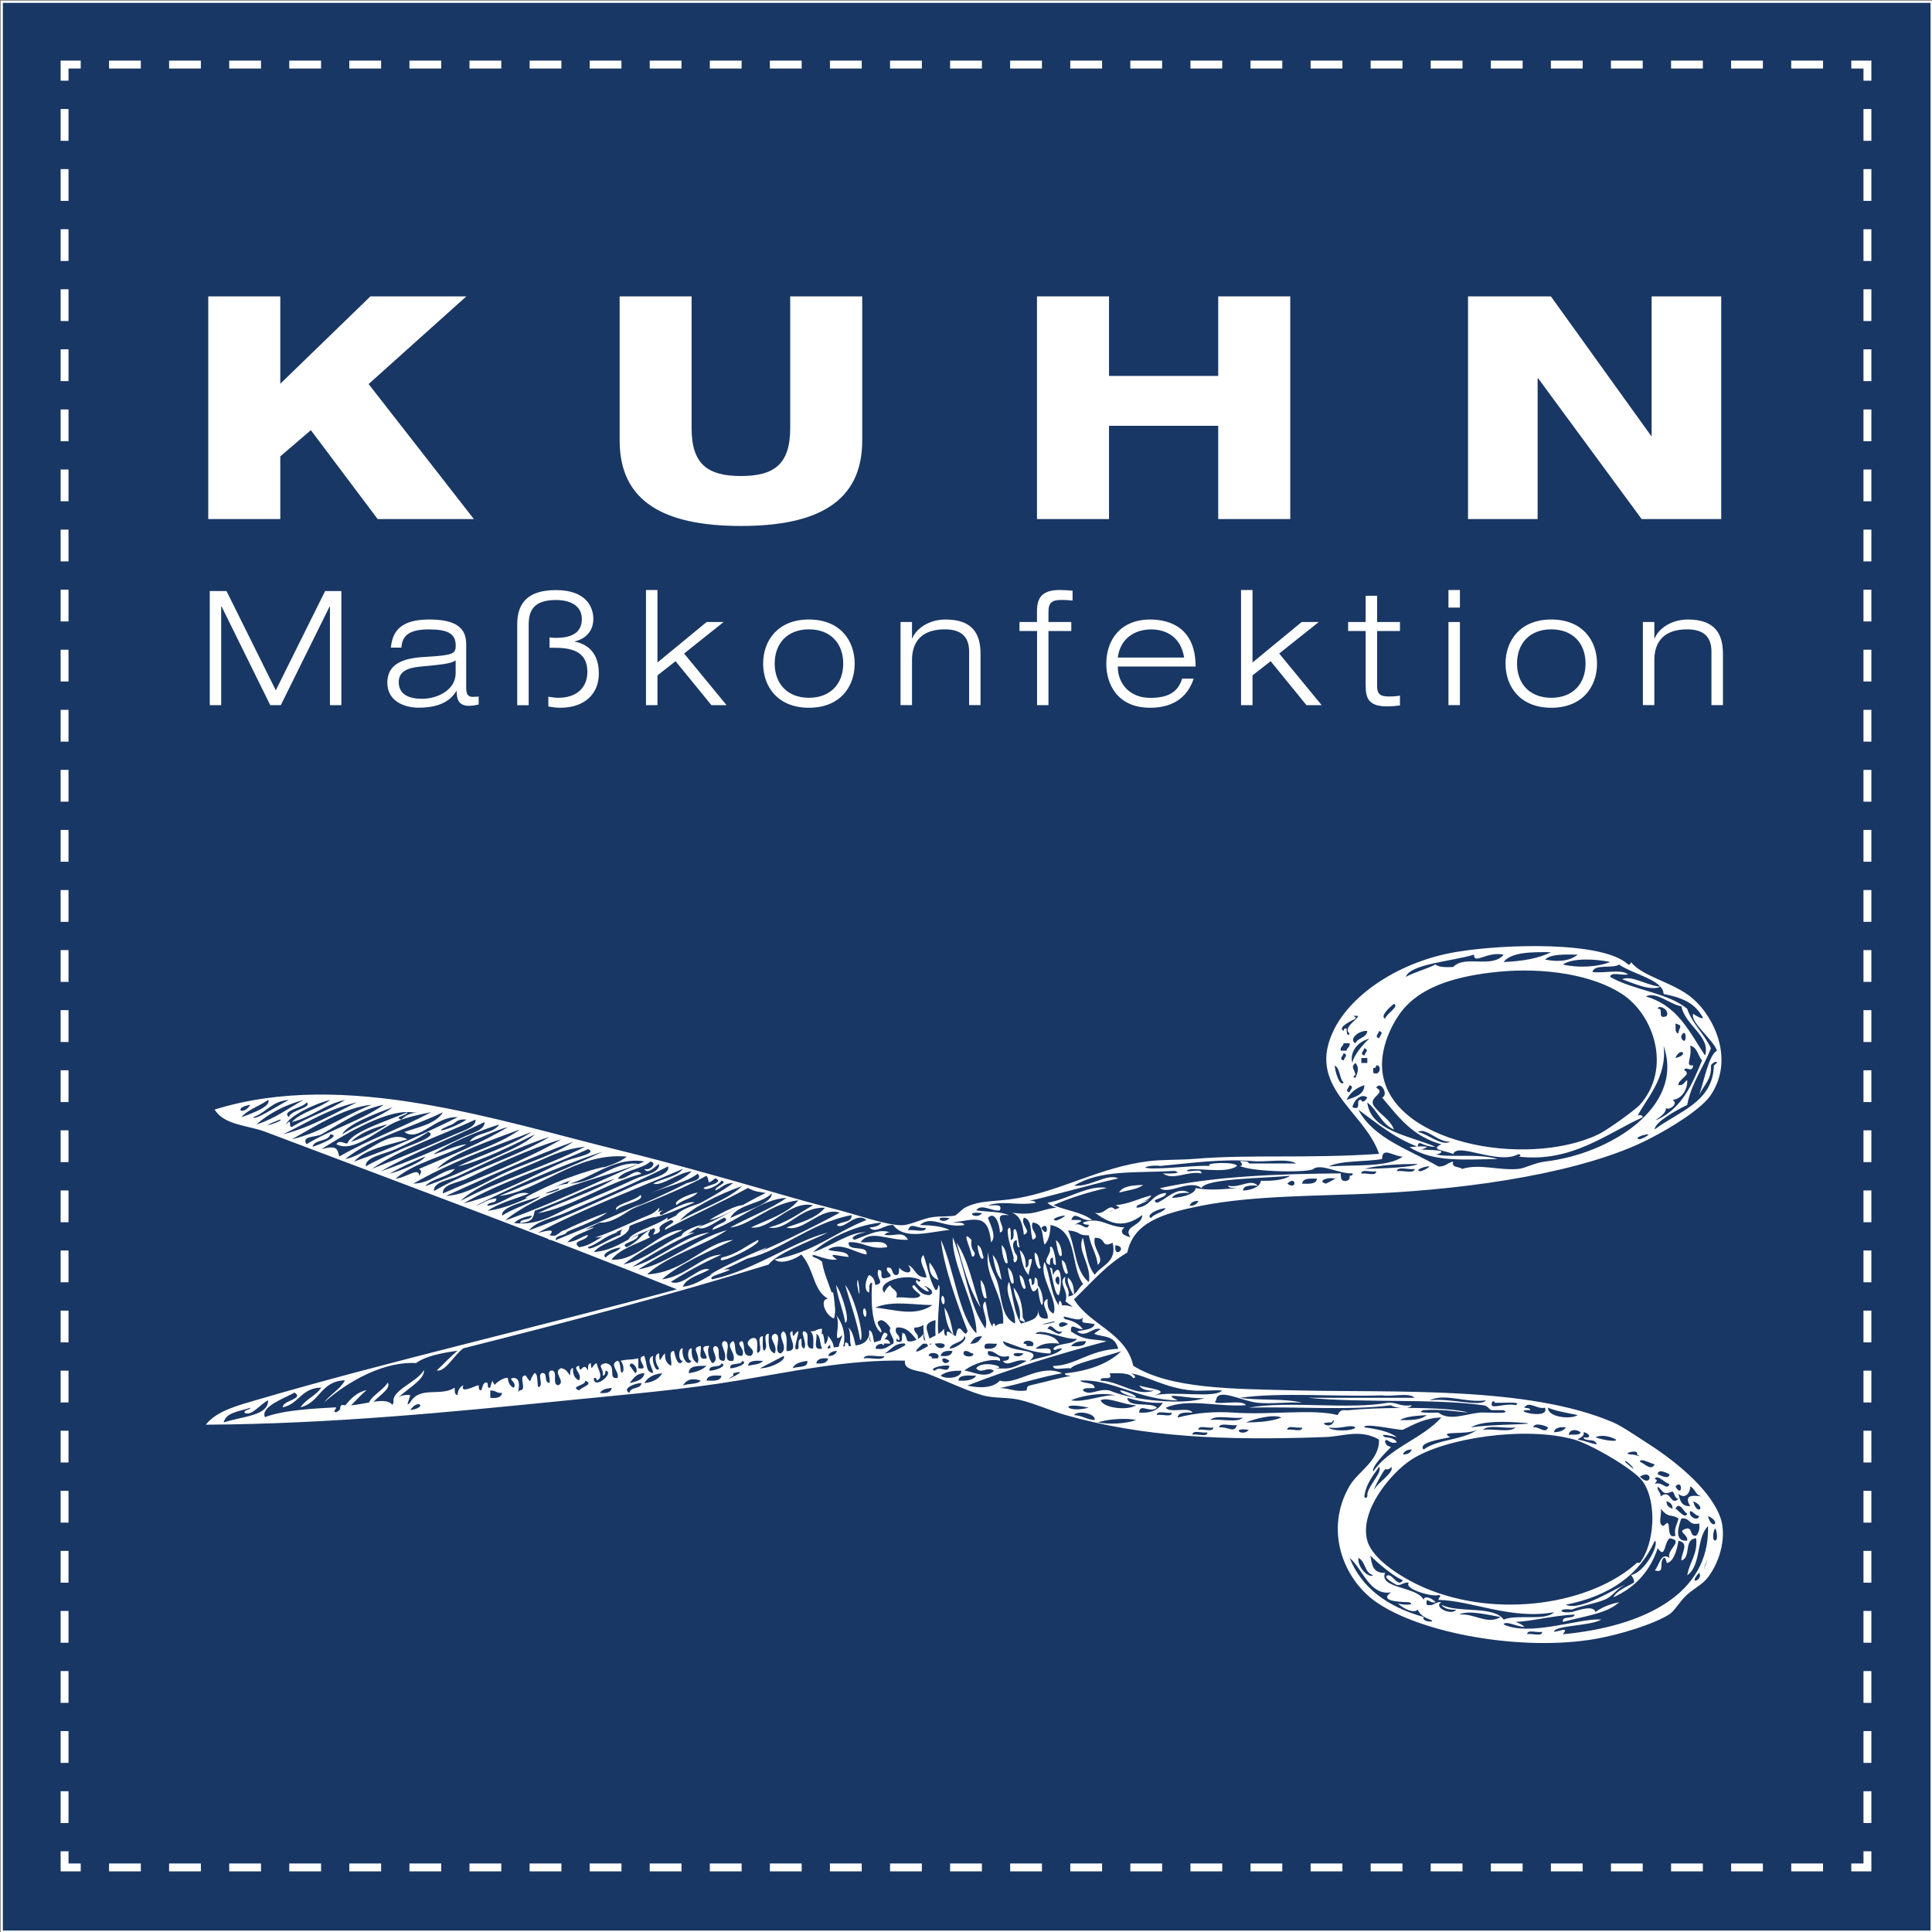 <svg width="123" height="123" viewBox="0 0 123 123" fill="none" xmlns="http://www.w3.org/2000/svg">
<rect x="0" y="0" width="123" height="123" fill="#808080" stroke="none"/>
<g clip-path="url(#clip0)">
<path d="M122.979 0.116H0.116V122.979H122.979V0.116Z" fill="#193764"/>
<path d="M122.908 0.182V122.908H0.182V0.182H122.908ZM123.045 0.045H0.045V123.045H123.045V0.045Z" fill="white"/>
<path d="M20.7 37.627L17.558 43.949L14.42 37.627H13.355V44.894H14.082V38.605H14.104L17.206 44.894H17.877L20.983 38.614H21.006V44.894H21.732V37.627H20.7Z" fill="white"/>
<path d="M29.68 43.776V41.008C29.68 39.989 29.05 39.441 27.332 39.441C25.578 39.441 24.994 40.121 24.884 41.231H25.555C25.606 40.386 26.158 40.071 27.314 40.071C28.52 40.071 29.013 40.345 29.013 41.108C29.013 41.624 28.817 41.716 27.218 41.812C26.094 41.871 24.66 42.035 24.66 43.469C24.66 44.662 25.775 45.054 26.656 45.054C28.332 45.054 28.826 44.342 29.054 43.999H29.072C29.082 44.415 29.123 44.936 29.863 44.936C30.1 44.936 30.324 44.886 30.475 44.853V44.346C30.347 44.356 30.219 44.365 30.091 44.365C29.799 44.365 29.68 44.209 29.68 43.776ZM29.009 42.848C29.009 43.935 27.853 44.488 26.866 44.488C26.076 44.488 25.386 44.241 25.386 43.419C25.386 42.789 25.88 42.524 26.729 42.442C28.191 42.3 28.684 42.259 29.009 42.044V42.848Z" fill="white"/>
<path d="M36.591 40.852V40.834C37.248 40.683 37.774 40.213 37.774 39.4C37.774 38.637 37.308 37.568 35.394 37.568C33.636 37.568 32.928 38.363 32.928 39.747V44.895H33.658V39.775C33.658 38.838 34.01 38.199 35.394 38.199C36.244 38.199 37.043 38.523 37.043 39.409C37.043 40.345 36.294 40.61 35.394 40.61C35.188 40.61 35.088 40.592 34.987 40.578V41.241H35.353C36.627 41.241 37.395 41.629 37.395 42.775C37.395 43.703 36.792 44.424 35.54 44.424C35.335 44.424 35.124 44.392 34.91 44.356V44.977C35.106 45.009 35.371 45.059 35.659 45.059C37.216 45.059 38.125 44.182 38.125 42.88C38.13 41.19 36.929 40.912 36.591 40.852Z" fill="white"/>
<path d="M46.068 39.601H44.986L41.857 42.177V37.563H41.126V44.894H41.857V42.999L43.008 42.094L45.292 44.894H46.256L43.552 41.606L46.068 39.601Z" fill="white"/>
<path d="M51.499 39.441C49.526 39.441 48.585 40.775 48.585 42.25C48.585 43.725 49.526 45.059 51.499 45.059C53.477 45.059 54.413 43.725 54.413 42.25C54.413 40.77 53.472 39.441 51.499 39.441ZM51.499 44.424C50.12 44.424 49.321 43.52 49.321 42.245C49.321 40.971 50.12 40.067 51.499 40.067C52.883 40.067 53.683 40.971 53.683 42.245C53.683 43.52 52.883 44.424 51.499 44.424Z" fill="white"/>
<path d="M60.205 39.441C59.072 39.441 58.3 40.08 58.081 40.642H58.063V39.601H57.332V44.89H58.063V42.022C58.063 40.82 58.716 40.067 60.146 40.067C61.073 40.067 61.699 40.432 61.699 41.483V44.89H62.425V41.615C62.425 40.354 61.913 39.441 60.205 39.441Z" fill="white"/>
<path d="M66.019 38.897V39.601H64.905V40.172H66.024V44.894H66.75V40.172H68.203V39.601H66.75V38.979C66.75 38.367 66.951 38.194 67.6 38.194C67.828 38.194 68.057 38.212 68.285 38.235V37.605C68.057 37.586 67.742 37.563 67.463 37.563C66.504 37.568 66.019 37.901 66.019 38.897Z" fill="white"/>
<path d="M73.227 39.441C71.309 39.441 70.432 40.775 70.432 42.25C70.432 43.543 71.122 45.059 73.227 45.059C74.926 45.059 75.694 44.145 75.991 43.209H75.26C75.004 44.013 74.451 44.429 73.227 44.429C71.925 44.429 71.163 43.533 71.163 42.433H76.118C76.118 40.026 74.547 39.441 73.227 39.441ZM73.278 40.071C74.255 40.071 75.182 40.56 75.388 41.862H71.163C71.332 40.569 72.337 40.071 73.278 40.071Z" fill="white"/>
<path d="M83.956 39.601H82.869L79.741 42.177V37.563H79.01V44.894H79.741V42.999L80.896 42.094L83.175 44.894H84.144L81.44 41.606L83.956 39.601Z" fill="white"/>
<path d="M87.674 37.929H86.944V39.601H85.829V40.172H86.944V43.661C86.944 44.516 87.19 44.972 88.323 44.972C88.561 44.972 88.848 44.95 89.127 44.913V44.283C88.985 44.315 88.761 44.342 88.405 44.342C87.811 44.342 87.674 44.127 87.674 43.671V40.172H89.127V39.601H87.674V37.929Z" fill="white"/>
<path d="M92.945 39.601H92.215V44.89H92.945V39.601Z" fill="white"/>
<path d="M92.945 37.563H92.215V38.682H92.945V37.563Z" fill="white"/>
<path d="M98.764 39.441C96.787 39.441 95.85 40.775 95.85 42.25C95.85 43.725 96.787 45.059 98.764 45.059C100.738 45.059 101.674 43.725 101.674 42.25C101.674 40.77 100.738 39.441 98.764 39.441ZM98.764 44.424C97.38 44.424 96.581 43.52 96.581 42.245C96.581 40.971 97.38 40.067 98.764 40.067C100.144 40.067 100.943 40.971 100.943 42.245C100.943 43.52 100.144 44.424 98.764 44.424Z" fill="white"/>
<path d="M107.466 39.441C106.333 39.441 105.561 40.08 105.346 40.642H105.323V39.601H104.593V44.89H105.323V42.022C105.323 40.82 105.977 40.067 107.406 40.067C108.333 40.067 108.959 40.432 108.959 41.483V44.89H109.69V41.615C109.69 40.354 109.174 39.441 107.466 39.441Z" fill="white"/>
<path d="M77.557 23.934H70.605V18.869H66.019V33.046H70.605V27.108H77.557V33.046H82.143V18.869H77.557V23.934Z" fill="white"/>
<path d="M105.15 18.869V27.743H105.113L98.737 18.869H93.461V33.046H97.892V24.089H97.928L104.515 33.046H109.58V18.869H105.15Z" fill="white"/>
<path d="M50.307 27.268C50.307 29.57 49.27 30.306 47.174 30.306C45.073 30.306 44.031 29.57 44.031 27.268V18.869H39.45V28.045C39.45 31.955 42.3 33.485 47.174 33.485C52.043 33.485 54.893 31.955 54.893 28.045V18.869H50.307V27.268Z" fill="white"/>
<path d="M29.689 18.869H23.582L17.845 24.432V18.869H13.259V33.046H17.845V29.054L19.791 27.387L24.044 33.046H30.169L23.468 24.45L29.689 18.869Z" fill="white"/>
<path d="M119.14 119.14H117.862V118.638H118.638V117.861H119.14V119.14Z" fill="white"/>
<path d="M116.062 119.14H114.038V118.638H116.062V119.14ZM112.234 119.14H110.211V118.638H112.234V119.14ZM108.411 119.14H106.388V118.638H108.411V119.14ZM104.583 119.14H102.56V118.638H104.583V119.14ZM100.76 119.14H98.737V118.638H100.76V119.14ZM96.937 119.14H94.914V118.638H96.937V119.14ZM93.11 119.14H91.086V118.638H93.11V119.14ZM89.287 119.14H87.263V118.638H89.287V119.14ZM85.464 119.14H83.44V118.638H85.464V119.14ZM81.636 119.14H79.613V118.638H81.636V119.14ZM77.813 119.14H75.79V118.638H77.813V119.14ZM73.985 119.14H71.962V118.638H73.985V119.14ZM70.162 119.14H68.139V118.638H70.162V119.14ZM66.339 119.14H64.311V118.638H66.335V119.14H66.339ZM62.512 119.14H60.488V118.638H62.512V119.14ZM58.689 119.14H56.665V118.638H58.689V119.14ZM54.861 119.14H52.837V118.638H54.861V119.14ZM51.038 119.14H49.014V118.638H51.038V119.14ZM47.215 119.14H45.191V118.638H47.215V119.14ZM43.387 119.14H41.364V118.638H43.387V119.14ZM39.564 119.14H37.541V118.638H39.564V119.14ZM35.741 119.14H33.718V118.638H35.741V119.14ZM31.913 119.14H29.89V118.638H31.913V119.14ZM28.09 119.14H26.067V118.638H28.09V119.14ZM24.263 119.14H22.239V118.638H24.263V119.14ZM20.44 119.14H18.416V118.638H20.44V119.14ZM16.617 119.14H14.593V118.638H16.617V119.14ZM12.789 119.14H10.766V118.638H12.789V119.14ZM8.966 119.14H6.943V118.638H8.966V119.14Z" fill="white"/>
<path d="M5.139 119.14H3.86V117.861H4.362V118.638H5.139V119.14Z" fill="white"/>
<path d="M4.362 116.062H3.86V114.038H4.362V116.062ZM4.362 112.234H3.86V110.21H4.362V112.234ZM4.362 108.411H3.86V106.387H4.362V108.411ZM4.362 104.583H3.86V102.56H4.362V104.583ZM4.362 100.76H3.86V98.737H4.362V100.76ZM4.362 96.937H3.86V94.914H4.362V96.937ZM4.362 93.109H3.86V91.086H4.362V93.109ZM4.362 89.287H3.86V87.263H4.362V89.287ZM4.362 85.463H3.86V83.44H4.362V85.463ZM4.362 81.636H3.86V79.612H4.362V81.636ZM4.362 77.813H3.86V75.789H4.362V77.813ZM4.362 73.985H3.86V71.962H4.362V73.985ZM4.362 70.162H3.86V68.139H4.362V70.162ZM4.362 66.339H3.86V64.311H4.362V66.339ZM4.362 62.511H3.86V60.488H4.362V62.511ZM4.362 58.688H3.86V56.665H4.362V58.688ZM4.362 54.861H3.86V52.837H4.362V54.861ZM4.362 51.038H3.86V49.014H4.362V51.038ZM4.362 47.215H3.86V45.191H4.362V47.215ZM4.362 43.387H3.86V41.364H4.362V43.387ZM4.362 39.564H3.86V37.541H4.362V39.564ZM4.362 35.741H3.86V33.718H4.362V35.741ZM4.362 31.913H3.86V29.89H4.362V31.913ZM4.362 28.09H3.86V26.067H4.362V28.09ZM4.362 24.263H3.86V22.239H4.362V24.263ZM4.362 20.439H3.86V18.416H4.362V20.439ZM4.362 16.616H3.86V14.593H4.362V16.616ZM4.362 12.789H3.86V10.765H4.362V12.789ZM4.362 8.966H3.86V6.942H4.362V8.966Z" fill="white"/>
<path d="M4.362 5.138H3.86V3.859H5.139V4.362H4.362V5.138Z" fill="white"/>
<path d="M116.062 4.362H114.038V3.859H116.062V4.362ZM112.234 4.362H110.211V3.859H112.234V4.362ZM108.411 4.362H106.388V3.859H108.411V4.362ZM104.583 4.362H102.56V3.859H104.583V4.362ZM100.76 4.362H98.737V3.859H100.76V4.362ZM96.937 4.362H94.914V3.859H96.937V4.362ZM93.11 4.362H91.086V3.859H93.11V4.362ZM89.287 4.362H87.263V3.859H89.287V4.362ZM85.464 4.362H83.44V3.859H85.464V4.362ZM81.636 4.362H79.613V3.859H81.636V4.362ZM77.813 4.362H75.79V3.859H77.813V4.362ZM73.985 4.362H71.962V3.859H73.985V4.362ZM70.162 4.362H68.139V3.859H70.162V4.362ZM66.339 4.362H64.311V3.859H66.335V4.362H66.339ZM62.512 4.362H60.488V3.859H62.512V4.362ZM58.689 4.362H56.665V3.859H58.689V4.362ZM54.861 4.362H52.837V3.859H54.861V4.362ZM51.038 4.362H49.014V3.859H51.038V4.362ZM47.215 4.362H45.191V3.859H47.215V4.362ZM43.387 4.362H41.364V3.859H43.387V4.362ZM39.564 4.362H37.541V3.859H39.564V4.362ZM35.741 4.362H33.718V3.859H35.741V4.362ZM31.913 4.362H29.89V3.859H31.913V4.362ZM28.09 4.362H26.067V3.859H28.09V4.362ZM24.263 4.362H22.239V3.859H24.263V4.362ZM20.44 4.362H18.416V3.859H20.44V4.362ZM16.617 4.362H14.593V3.859H16.617V4.362ZM12.789 4.362H10.766V3.859H12.789V4.362ZM8.966 4.362H6.943V3.859H8.966V4.362Z" fill="white"/>
<path d="M119.14 5.138H118.638V4.362H117.862V3.859H119.14V5.138Z" fill="white"/>
<path d="M119.14 116.062H118.638V114.038H119.14V116.062ZM119.14 112.234H118.638V110.21H119.14V112.234ZM119.14 108.411H118.638V106.387H119.14V108.411ZM119.14 104.583H118.638V102.56H119.14V104.583ZM119.14 100.76H118.638V98.737H119.14V100.76ZM119.14 96.937H118.638V94.914H119.14V96.937ZM119.14 93.109H118.638V91.086H119.14V93.109ZM119.14 89.287H118.638V87.263H119.14V89.287ZM119.14 85.463H118.638V83.44H119.14V85.463ZM119.14 81.636H118.638V79.612H119.14V81.636ZM119.14 77.813H118.638V75.789H119.14V77.813ZM119.14 73.985H118.638V71.962H119.14V73.985ZM119.14 70.162H118.638V68.139H119.14V70.162ZM119.14 66.339H118.638V64.311H119.14V66.339ZM119.14 62.511H118.638V60.488H119.14V62.511ZM119.14 58.688H118.638V56.665H119.14V58.688ZM119.14 54.861H118.638V52.837H119.14V54.861ZM119.14 51.038H118.638V49.014H119.14V51.038ZM119.14 47.215H118.638V45.191H119.14V47.215ZM119.14 43.387H118.638V41.364H119.14V43.387ZM119.14 39.564H118.638V37.541H119.14V39.564ZM119.14 35.741H118.638V33.718H119.14V35.741ZM119.14 31.913H118.638V29.89H119.14V31.913ZM119.14 28.09H118.638V26.067H119.14V28.09ZM119.14 24.263H118.638V22.239H119.14V24.263ZM119.14 20.439H118.638V18.416H119.14V20.439ZM119.14 16.616H118.638V14.593H119.14V16.616ZM119.14 12.789H118.638V10.765H119.14V12.789ZM119.14 8.966H118.638V6.942H119.14V8.966Z" fill="white"/>
<path d="M71.245 75.922C71.779 75.78 72.41 75.726 72.78 75.442C72.094 75.456 71.46 75.516 71.245 75.922Z" fill="white"/>
<path d="M66.837 80.54C66.869 80.353 66.805 80.088 67.029 80.06C67.061 80.248 66.997 80.513 67.221 80.54C67.234 80.147 67.029 79.124 66.837 79.425C66.997 79.841 66.257 80.298 66.837 80.54Z" fill="white"/>
<path d="M59.748 81.494C59.62 81.07 59.447 80.681 59.173 80.38C59.127 80.946 59.301 81.335 59.748 81.494Z" fill="white"/>
<path d="M54.573 81.814C54.888 83.55 54.592 80.526 54.573 81.814V81.814Z" fill="white"/>
<path d="M60.132 82.929C60.182 82.71 60.013 82.308 59.94 82.609C59.885 82.824 60.059 83.23 60.132 82.929Z" fill="white"/>
<path d="M67.413 82.929C67.362 83.148 67.531 83.55 67.605 83.249C67.655 83.029 67.486 82.623 67.413 82.929Z" fill="white"/>
<path d="M54.957 83.404C54.907 83.623 55.076 84.025 55.149 83.724C55.199 83.504 55.03 83.103 54.957 83.404Z" fill="white"/>
<path d="M53.806 85.473C53.774 85.66 53.838 85.925 53.614 85.953C53.916 85.162 53.696 84.299 53.23 83.724C53.582 84.322 52.929 85.692 53.614 84.998C53.555 85.373 53.313 85.596 53.422 86.112C53.687 86.103 53.843 86.186 53.998 86.272C53.893 86.039 54.222 85.45 53.806 85.473Z" fill="white"/>
<path d="M63.389 84.678C63.439 84.459 63.27 84.057 63.197 84.359C63.142 84.578 63.316 84.98 63.389 84.678Z" fill="white"/>
<path d="M56.3 84.838C56.19 84.934 55.852 85.591 56.3 85.633C56.049 85.24 56.862 84.975 56.3 84.838Z" fill="white"/>
<path d="M42.259 77.05C42.277 77.046 42.295 77.041 42.313 77.037C42.291 77.037 42.277 77.041 42.259 77.05Z" fill="white"/>
<path d="M40.971 76.557C40.012 77 39.062 77.439 38.098 77.832C39.108 77.932 39.989 77.005 40.971 76.557Z" fill="white"/>
<path d="M42.117 77.352C41.871 77.301 42.063 77.109 42.255 77.046C41.145 77.315 39.345 78.311 37.902 78.781C38.893 78.804 40.291 77.795 41.542 77.507C42.25 77.434 43.328 76.922 44.223 76.552C43.798 76.42 42.652 77.05 42.117 77.352Z" fill="white"/>
<path d="M109.494 96.517C108.758 94.64 106.411 92.845 104.78 91.813C104.086 91.374 103.273 90.803 102.706 90.557C97.276 88.227 88.816 88.67 82.522 88.519C78.398 88.419 74.529 88.428 72.149 86.953C71.706 84.865 69.368 84.354 68.376 82.719C69.464 81.686 70.409 80.54 71.77 79.741C72.172 77.841 73.967 77.26 76.484 76.763C79.841 76.1 83.838 76.155 87.611 75.977C93.891 75.68 100.87 74.611 104.963 72.528C106.593 71.697 108.375 70.537 108.923 69.706C110.421 67.449 109.142 64.768 107.79 63.59C106.58 62.53 104.552 62.197 103.83 61.237C103.876 61.292 103.73 61.475 103.643 61.393C102.058 59.917 95.814 60.086 92.703 60.607C89.141 61.206 86.122 63.238 84.971 65.467C83.052 69.185 86.852 70.692 87.798 73.46C83.299 73.771 79.581 73.483 76.105 73.775C75.109 73.858 74.017 73.812 73.086 73.931C70.016 74.323 67.618 75.785 64.786 76.283C63.361 76.534 62.402 76.365 61.393 76.909C61.315 76.95 60.872 77.365 60.826 77.379C60.479 77.484 59.703 77.393 59.127 77.534C58.524 77.685 57.839 78.005 57.428 78.005C56.405 78.01 54.5 77.306 52.902 76.909C51.349 76.525 49.681 76.027 48.375 75.653C45.434 74.812 42.437 73.972 39.697 73.3C31.608 71.314 21.965 68.061 13.666 70.638C14.26 71.638 15.795 71.642 16.873 72.049C25.606 75.351 34.741 78.736 43.09 82.084C34.362 84.459 24.619 86.697 16.306 89.136C15.146 89.479 13.785 89.826 13.1 90.703C21.143 90.653 28.794 89.89 36.298 89.136C39.98 88.766 43.492 88.478 47.051 87.88C50.536 87.295 54.034 86.551 57.615 86.624C57.492 87.25 58.543 87.259 58.935 87.41C60.187 87.885 61.498 88.524 62.521 88.821C63.302 89.049 64.152 88.931 64.974 89.136C65.956 89.383 66.915 89.821 67.801 90.077C72.78 91.498 77.841 91.726 84.4 91.488C85.532 91.447 86.555 90.963 87.793 91.644C87.839 92.996 86.464 93.658 85.907 94.622C84.304 97.408 85.519 100.532 87.606 101.989C90.493 104.004 96.924 105.15 101.564 104.342C103.136 104.067 105.292 103.401 106.278 102.775C106.612 102.565 106.968 101.907 107.411 101.519C107.881 101.108 108.402 100.861 108.731 100.423C109.562 99.335 109.955 97.696 109.494 96.517ZM107.607 94.635C107.941 94.777 107.918 95.211 108.361 95.261C108.174 95.284 107.055 94.983 107.607 95.887C107.014 95.91 106.959 95.485 106.854 95.101C107.269 95.467 107.607 95.069 107.607 94.635ZM107.42 98.084C106.493 98.171 106.909 97.047 107.041 96.673C107.635 96.595 107.47 97.152 108.174 96.988C108.233 97.353 108.142 97.591 107.986 97.773C107.553 97.819 107.776 97.321 107.42 97.303C106.662 97.504 107.47 97.627 107.42 98.084ZM106.666 97.773C105.94 98.047 106.543 96.435 105.913 97.148C105.493 97.079 105.835 96.376 105.726 96.051C106.306 96.727 106.388 96.344 106.858 96.677C106.794 97.043 106.557 97.262 106.666 97.773ZM106.1 95.576C106.333 95.645 106.488 95.777 106.479 96.047C106.246 95.978 106.091 95.846 106.1 95.576ZM106.666 96.047C106.945 95.531 107.201 96.312 107.42 96.362C107.292 96.75 106.845 96.129 106.666 96.047ZM107.607 96.202C107.854 96.257 107.904 96.476 108.174 96.517C108.096 96.91 107.443 96.526 107.607 96.202ZM107.799 95.576C108.704 95.969 108.018 96.54 107.799 95.576V95.576ZM106.666 94.635C107.155 94.097 107.119 95.444 106.666 94.635V94.635ZM106.854 95.421C106.328 95.937 106.406 94.75 105.721 95.266C105.744 94.983 105.488 94.937 105.534 94.64C105.908 94.937 105.831 95.211 106.475 94.955C106.639 95.079 106.589 95.38 106.854 95.421ZM106.287 93.854C106.26 94.243 105.648 93.9 105.534 93.854C105.561 93.462 106.173 93.809 106.287 93.854ZM106.287 94.48C106.127 94.942 105.812 94.275 105.346 94.48C105.461 94.339 105.575 94.202 105.346 94.165C105.493 93.804 106.004 94.434 106.287 94.48ZM105.346 93.224C105.118 93.699 104.625 93.115 104.406 93.069C104.419 92.772 105.104 93.192 105.346 93.224ZM89.876 92.913C92.032 91.529 97.152 90.776 100.249 91.657C101.258 91.945 104.036 93.53 104.588 94.32C105.511 95.64 105.337 98.29 104.401 99.495C104.383 99.518 104.237 99.472 104.214 99.495C101.341 102.108 95.371 103.113 90.634 101.062C89.406 100.528 87.396 99.34 87.049 98.084C86.523 96.175 88.579 93.745 89.876 92.913ZM88.181 93.539C88.401 93.567 88.519 93.503 88.561 93.384C88.812 93.653 87.898 94.288 87.62 94.64C87.186 95.316 87.953 93.786 88.181 93.539ZM89.314 92.598C89.397 92.406 89.556 92.279 89.881 92.283C89.794 92.48 89.639 92.608 89.314 92.598ZM94.028 91.032C93.174 91.68 91.479 91.63 90.634 92.288C90.237 91.845 91.712 91.625 92.333 91.502C91.484 91.055 93.343 91.388 94.028 91.032ZM94.407 91.032C94.731 90.671 95.846 90.972 96.481 90.876C96.156 91.233 95.042 90.931 94.407 91.032ZM98.934 91.187C98.979 90.913 99.258 90.831 99.687 90.872C99.564 91.087 99.285 91.164 98.934 91.187ZM104.401 94.01C105.287 93.462 105.159 94.8 104.401 94.01V94.01ZM104.214 92.598C104.657 92.859 104.145 92.585 103.835 92.598C103.136 92.553 104.392 92.21 104.214 92.598ZM103.46 93.069C103.396 92.731 104.693 94.183 103.46 93.069V93.069ZM102.894 91.657C102.889 91.849 101.829 91.616 101.574 91.502C101.852 91.356 102.419 91.379 102.894 91.657ZM100.82 91.187C101.108 91.187 101.441 91.616 100.82 91.502C100.847 91.79 101.459 91.598 101.574 91.817C101.976 92.178 100.797 91.657 100.441 91.662C100.564 91.498 100.875 91.498 100.82 91.187ZM99.874 91.342C99.925 90.977 100.377 90.981 100.628 91.187C100.573 91.402 100.158 91.319 99.874 91.342ZM100.441 90.091C100.007 90.388 98.522 90.228 98.555 89.62C99.089 89.853 99.797 89.949 100.441 90.091ZM97.614 90.876C97.664 90.511 98.44 90.785 98.555 90.876C98.395 91.333 97.947 90.78 97.614 90.876ZM97.422 89.776C97.417 89.625 97.189 89.652 97.043 89.62C97.326 89.145 97.869 89.753 98.363 89.62C98.687 90.465 95.987 89.725 97.422 89.776ZM93.649 90.876C94.38 90.406 96.134 90.529 96.668 90.561C98.833 90.689 94.805 90.657 93.649 90.876ZM95.161 89.305C95.517 89.337 97.024 89.2 96.481 89.46C95.91 89.314 95.015 89.684 94.974 89.46C94.919 89.182 95.147 89.141 95.161 89.305ZM94.594 89.15C94.293 89.611 92.206 88.976 91.009 89.15C92.037 88.666 93.297 89.337 94.594 89.15ZM75.922 88.524C76.484 88.57 77.178 88.487 77.809 88.524C77.288 89.054 74.794 88.529 73.469 88.839C74.625 88.515 73.118 88.401 72.528 88.213C72.688 88.446 73.004 88.552 73.469 88.529C72.341 88.94 71.295 87.935 70.076 87.903C70.003 87.528 70.934 87.99 70.642 87.432C71.286 87.423 71.957 87.382 72.149 87.748C72.414 87.693 72.163 87.474 71.962 87.432C72.985 87.565 74.173 88.378 75.922 88.524ZM70.638 88.524C69.866 88.373 69.427 88.912 68.938 88.524C68.998 88.309 69.409 88.396 69.692 88.369C69.674 87.967 68.989 88.118 68.751 87.898C70.747 87.757 72.528 89.145 74.977 89.154C73.712 88.538 75.812 89.109 76.676 88.999C75.543 89.465 72.145 89.186 70.638 88.524ZM71.017 88.835C70.19 88.775 69.039 89.31 68.189 89.15C68.664 88.917 70.071 88.597 71.017 88.835ZM69.697 81.157C69.208 80.572 69.153 79.622 68.943 78.804C68.523 79.576 69.509 80.522 69.322 81.627C68.427 80.91 68.486 79.398 68.002 78.334C68.888 78.416 68.504 78.649 69.322 78.649C69.441 79.334 69.811 79.809 69.888 80.531C70.386 80.106 69.514 79.489 69.701 78.804C70.478 78.777 70.057 79.503 70.834 79.12C71.135 80.366 70.135 80.526 69.697 81.157ZM71.017 79.275C71.88 79.38 70.866 80.22 71.017 79.275V79.275ZM73.278 77.548C72.889 77.365 73.771 76.922 74.219 76.922C74.008 77.215 73.492 77.256 73.278 77.548ZM75.73 76.767C75.812 76.575 75.972 76.447 76.297 76.452C76.215 76.644 76.055 76.772 75.73 76.767ZM81.956 75.356C82.527 74.776 82.591 75.831 81.956 75.356V75.356ZM82.901 75.356C82.929 75.013 83.376 75.018 83.842 75.041C83.815 75.383 83.367 75.379 82.901 75.356ZM84.409 75.356C83.801 75.178 84.591 74.908 84.975 75.041C85.514 74.767 84.605 75.278 84.409 75.356ZM86.67 74.725C86.638 74.388 87.337 74.652 87.611 74.57C87.647 74.913 86.944 74.643 86.67 74.725ZM88.935 74.57C88.958 74.223 89.734 74.502 90.068 74.415C90.045 74.762 89.269 74.479 88.935 74.57ZM86.862 74.415C87.821 74.168 89.008 74.109 90.255 74.1C90.009 74.319 87.976 74.397 86.862 74.415ZM90.442 74.57C89.967 74.502 90.758 74.232 91.009 74.255C90.872 74.406 90.666 74.493 90.442 74.57ZM104.401 72.533C103.926 72.465 104.716 72.195 104.967 72.218C104.83 72.364 104.625 72.455 104.401 72.533ZM105.707 62.813C104.876 62.763 103.871 62.06 103.273 62.343C103.894 62.557 105.068 63.124 105.712 62.818C105.835 62.955 105.908 63.11 105.913 63.284C107.356 63.553 107.932 63.996 108.366 64.695C108.594 65.061 107.79 64.558 107.799 64.54C107.571 65.074 109.101 66.202 109.307 66.892C108.781 67.18 108.507 68.769 108.174 69.715C108.452 69.107 108.987 68.719 108.927 67.833C109.101 67.522 109.562 67.522 109.115 67.833C109.055 70.185 106.854 70.761 105.342 71.907C105.351 71.441 106.666 70.711 107.416 70.341C107.68 68.943 108.457 67.966 108.923 66.737C108.512 65.823 107.749 65.202 107.416 64.229C106.205 63.197 103.944 63.037 102.51 62.192C102.533 61.845 103.309 62.123 103.643 62.037C103.259 61.676 102.076 61.982 101.382 61.882C101.496 61.352 102.652 61.681 103.081 61.411C103.821 61.923 105.187 62.233 105.707 62.813ZM105.534 64.225C105.552 63.928 106.342 64.261 106.1 64.695C105.429 64.937 105.986 64.161 105.534 64.225ZM104.78 63.439C105.451 63.096 106.301 63.946 107.046 64.065C107.279 65.284 108.927 65.979 108.553 67.198C107.562 65.727 106.84 64.028 104.78 63.439ZM106.666 65.165C107.215 65.303 106.877 65.398 106.854 65.791C106.598 65.746 106.698 65.398 106.666 65.165ZM106.666 67.358C106.959 66.618 107.598 67.152 106.666 67.358V67.358ZM107.041 65.947C107.324 65.394 107.397 66.234 107.228 66.262C107.119 66.28 106.995 66.043 107.041 65.947ZM106.054 70.555C106.342 70.701 106.881 70.226 106.475 70.021C107.023 69.998 107.452 69.391 107.416 68.765C107.224 68.865 107.219 69.126 106.849 69.08C106.817 68.724 107.758 68.39 107.228 68.139C107.283 67.81 107.74 68.372 107.795 67.824C107.228 67.906 107.749 67.381 107.607 66.568C108.082 66.696 108.087 67.212 108.361 67.509C107.735 69.03 107.091 70.532 105.534 71.272C105.091 71.437 106.114 70.98 106.054 70.555ZM102.515 61.247C101.715 61.566 100.45 61.639 99.495 61.402C100.153 60.963 101.619 61.055 102.515 61.247ZM100.441 60.776C99.929 61.206 99.13 61.247 98.367 61.091C98.737 60.717 99.619 60.772 100.441 60.776ZM98.742 60.621C97.965 61.018 96.919 61.196 95.723 61.247C96.22 60.612 97.477 60.607 98.742 60.621ZM93.841 60.776C93.845 61.438 94.64 60.557 95.727 60.776C95.01 61.681 93.256 60.772 92.521 61.562C92.055 61.585 91.612 61.585 91.388 61.406C90.799 61.699 90.077 61.886 89.501 62.192C89.776 61.37 92.461 61.201 93.841 60.776ZM88.748 63.91C89.104 64.065 88.268 64.544 88.181 64.85C87.83 64.7 88.506 64.088 88.748 63.91ZM89.501 64.069C90.703 62.795 92.667 62.142 95.348 61.872C98.335 61.575 101.405 62.064 103.268 63.284C105.319 64.627 106.438 68.048 104.401 70.336C104.127 70.642 102.368 71.925 101.761 72.218C97.175 74.406 88.25 72.793 87.99 67.984C87.907 66.458 88.789 64.818 89.501 64.069ZM92.329 72.688C91.767 72.99 90.922 72.191 90.255 72.063C90.817 71.761 91.488 72.707 92.329 72.688ZM87.802 65.636C88.14 65.75 87.83 65.919 87.802 66.106C87.469 65.992 87.775 65.819 87.802 65.636ZM87.615 67.828C87.981 67.764 87.889 68.541 87.428 68.299V67.984C87.588 68.016 87.606 67.924 87.615 67.828ZM87.428 65.01C87.821 64.773 86.076 65.81 87.428 65.01V65.01ZM87.049 67.673H86.67V67.358H87.049V67.673ZM86.862 66.732C87.2 66.846 86.889 67.015 86.862 67.203C86.523 67.088 86.834 66.919 86.862 66.732ZM86.103 67.673C85.93 67.18 86.236 66.38 87.186 66.12C86.976 66.271 86.149 67.166 86.103 67.673ZM86.295 67.673C86.528 67.924 86.464 68.258 86.295 68.614C86.08 68.582 86.19 68.459 86.295 68.459C86.272 68.066 85.939 67.97 86.295 67.673ZM85.916 69.555C85.578 69.441 85.889 69.272 85.916 69.085C86.254 69.199 85.943 69.368 85.916 69.555ZM87.049 65.636C87.012 66.075 86.432 66.065 86.295 66.422C85.829 66.17 86.523 65.577 87.049 65.636ZM86.295 64.85C86.332 64.718 86.222 64.704 86.108 64.695C87.186 64.503 85.308 65.357 85.921 65.791C85.774 66.079 85.72 65.7 85.733 65.476C85.573 65.449 85.555 65.535 85.546 65.631C85.108 65.417 86.021 65.001 86.295 64.85ZM85.541 66.417H85.921C85.975 66.668 85.742 66.686 85.733 66.888H85.359C85.299 66.636 85.528 66.618 85.541 66.417ZM84.975 67.828C85.341 68.048 85.254 68.641 85.541 68.925C85.308 69.212 84.989 68.244 84.975 67.828ZM85.541 67.518C85.204 67.404 85.514 67.235 85.541 67.047C85.875 67.162 85.569 67.331 85.541 67.518ZM86.862 69.085C86.848 69.701 86.268 69.843 85.729 70.025C85.943 69.578 86.323 69.263 86.862 69.085ZM86.103 70.496C86.172 70.062 86.67 69.573 87.044 69.87C86.976 70.048 86.711 70.267 86.665 70.025C86.218 69.962 86.775 70.738 86.103 70.496ZM86.482 70.651C87.652 71.496 88.721 72.419 90.219 72.99C90.004 73.004 89.817 73.031 89.73 73.031C91.26 74.017 93.293 73.812 95.344 73.789C94.06 73.401 92.014 73.734 91.383 73.474C91.484 73.515 91.79 73.41 91.763 73.319C91.79 73.204 90.671 73.214 90.474 73.177C90.584 73.172 90.927 73.026 90.822 73.008C90.653 72.976 90.447 72.981 90.26 72.99C90.324 72.487 90.525 73.026 91.388 73.008C89.734 72.3 87.245 71.994 87.049 70.185C87.702 70.688 87.926 71.546 88.748 71.912C88.497 71.231 87.793 70.93 87.428 70.345C87.172 69.802 88.277 69.605 87.615 69.249C87.903 68.756 88.428 69.71 87.994 69.875C89.004 71.076 89.917 72.35 91.767 72.853C90.931 73.218 92.123 73.255 92.521 73.478C92.758 72.684 95.357 74.191 96.673 73.478C96.887 73.51 96.778 73.634 96.673 73.634C100.057 74.04 102.309 72.149 104.593 71.126C104.556 70.966 104.337 70.962 104.255 71.049C104.725 70.053 106.164 68.619 105.913 66.582C107.274 70.478 102.492 73.474 98.367 73.949C97.696 74.027 97.106 74.378 96.668 74.419C95.412 74.534 94.211 74.068 93.082 74.419C92.904 74.25 92.388 74.369 92.516 73.949C92.155 74.017 92.041 74.287 91.575 74.264C89.721 73.186 87.428 72.478 86.482 70.651ZM87.99 73.789C87.994 72.958 88.725 73.638 89.31 73.634C88.332 74.337 86.272 74.141 84.596 74.26C85.436 73.858 86.907 73.981 87.99 73.789ZM62.53 77.238C62.114 77.713 61.32 77.055 62.53 77.238V77.238ZM60.452 77.548C60.041 78.028 59.246 77.37 60.452 77.548V77.548ZM58.944 78.174C58.922 78.521 58.145 78.243 57.812 78.329C57.985 77.763 58.369 78.238 58.944 78.174ZM49.133 75.981C49.165 76.639 47.357 77.114 46.493 77.548C46.932 76.657 48.448 76.667 49.133 75.981ZM29.707 71.277C28.616 71.99 27.182 72.227 28.767 71.592C29.027 71.487 29.091 71.213 29.707 71.277ZM21.029 70.025C20.312 70.578 19.179 70.788 18.576 71.437C19.887 71.112 20.632 70.322 21.97 70.025C20.947 70.692 19.622 71.108 18.576 71.747C18.316 71.77 18.659 71.108 18.197 71.592C18.403 71.081 19.915 70.299 21.029 70.025ZM19.522 70.181C19.915 70.519 18.49 70.674 18.389 71.122C17.882 70.692 19.312 70.537 19.522 70.181ZM15.936 70.336C15.466 71.094 14.781 70.523 15.936 70.336V70.336ZM17.069 70.025C17.302 70.432 15.996 70.907 15.37 71.122C15.786 70.628 16.535 70.418 17.069 70.025ZM16.128 71.122C16.969 70.825 17.293 70.103 18.394 70.025C17.773 70.332 16.188 71.387 16.128 71.122ZM16.315 71.592C17.11 70.893 18.101 70.359 19.335 70.025C18.343 70.56 17.508 71.222 16.315 71.592ZM17.823 71.277C18.197 71.35 15.923 72.026 17.823 71.277V71.277ZM22.728 70.181C21.212 70.907 19.842 71.752 18.015 72.218C19.526 71.492 20.856 70.61 22.728 70.181ZM23.674 70.336C21.892 70.998 20.591 72.058 18.581 72.533C20.052 71.711 21.988 70.469 23.674 70.336ZM20.467 72.218C21.454 71.665 22.943 70.615 24.427 70.336C22.998 71.346 21.043 71.912 19.522 72.844C19.138 72.318 20.143 72.401 20.467 72.218ZM24.994 70.496C24.076 71.195 22.747 71.556 21.787 72.222C22.052 71.606 23.857 70.912 24.994 70.496ZM21.029 72.218C21.783 72.277 20.308 72.898 19.896 73.004C20.015 72.524 20.915 72.698 21.029 72.218ZM20.467 73.159C21.554 72.474 24.414 70.66 26.127 70.806C26.373 70.829 26.506 70.829 26.561 70.829C26.428 70.834 25.884 70.893 25.56 71.277C24.98 71.122 25.971 71.017 25.939 70.806C24.701 71.346 22.591 71.994 22.166 72.688C22.112 73.017 21.664 72.46 21.413 72.844C22.505 73.433 24.021 71.939 25.186 71.432C25.926 71.108 26.72 70.953 27.451 70.806C25.574 71.807 23.418 72.574 21.605 73.629C21.459 73.154 21.495 72.894 20.467 73.159ZM22.354 72.688C22.902 72.149 23.706 71.825 24.615 71.592C24.834 71.56 23.103 72.492 22.354 72.688ZM21.975 73.789C23.646 72.46 26.127 71.807 28.2 70.811C27.757 71.542 26.679 71.743 25.747 72.067C26.684 72.757 27.698 71.035 29.141 71.126C27.049 72.159 24.893 73.136 22.541 73.949C23.267 73.141 24.697 72.917 25.935 72.538C24.733 71.857 23.336 73.565 21.975 73.789ZM25.181 73.159C25.985 72.798 26.743 72.433 27.255 72.063C27.954 72.323 26.218 72.853 25.556 73.159C24.72 73.543 23.825 73.935 23.29 74.255C23.222 73.661 24.459 73.483 25.181 73.159ZM30.274 71.277C30.333 71.761 29.452 71.994 28.954 72.218C27.474 72.885 25.378 73.748 23.674 74.415C25.565 73.113 28.054 72.305 30.274 71.277ZM30.84 71.437C30.909 71.93 30 72.145 29.52 72.378C28.04 73.095 25.989 73.976 24.24 74.575C26.282 73.396 28.671 72.506 30.84 71.437ZM27.067 73.629C26.967 73.917 25.62 74.515 24.802 74.725C25.501 74.314 26.282 73.972 27.067 73.629ZM29.707 72.848C28.89 72.885 26.378 74.145 28.387 73.004C29.132 72.579 30.607 71.948 31.781 71.592C31.43 72.191 30.247 72.09 29.895 72.688C30.753 72.41 31.443 71.99 32.348 71.747C30.635 72.78 28.639 73.579 26.688 74.415C26.917 74.62 26.761 74.662 26.688 74.885C26.693 74.25 25.907 74.968 25.181 75.041C26.35 74.027 28.264 73.634 29.707 72.848ZM33.101 71.907C31.631 72.985 29.479 73.497 27.821 74.415C28.68 73.456 31.279 72.588 33.101 71.907ZM26.314 75.356C28.579 74.054 31.224 73.063 33.859 72.063C32.498 72.972 30.68 73.497 29.146 74.26C30.502 73.976 32.59 72.939 34.051 72.222C33.439 72.862 32.051 73.405 30.845 73.949C29.602 74.506 28.269 75.109 27.072 75.516C27.511 74.99 28.552 74.968 28.958 74.419C27.899 74.584 27.52 75.315 26.314 75.356ZM29.141 74.885C30.813 74.095 33.005 73.008 34.988 72.378C32.763 73.716 29.877 74.506 27.629 75.826C27.575 75.242 28.602 75.136 29.141 74.885ZM29.707 75.041C31.402 74.228 33.649 73.15 35.741 72.533C33.453 73.871 30.744 74.858 28.196 75.981C28.136 75.388 29.169 75.301 29.707 75.041ZM36.499 72.688C35.353 73.478 33.764 73.949 32.352 74.57C30.986 75.168 29.767 76.073 28.392 76.137C31.041 74.945 33.654 73.725 36.499 72.688ZM34.234 73.944C35.211 73.524 35.883 73.163 37.253 73.004C34.75 74.269 31.772 75.136 29.333 76.452C30.233 75.543 32.416 74.73 34.234 73.944ZM37.44 73.159C38.094 73.442 36.509 73.693 35.933 73.944C34.038 74.767 31.722 76.105 29.52 76.607C31.891 75.237 34.832 74.337 37.44 73.159ZM31.028 76.767C31.05 76.47 31.653 76.657 31.594 76.297C31.014 76.338 30.744 76.635 30.274 76.767C32.297 75.726 35.435 74.278 38.386 73.319C36.271 74.328 33.996 75.21 31.786 76.141C34.307 75.858 36.673 73.341 39.898 73.634C39.016 74.415 36.463 74.643 36.125 75.36C34.641 75.529 33.028 76.831 31.032 77.087C31.763 76.598 32.763 76.333 33.672 75.991C32.896 75.707 32.014 76.694 31.028 76.767ZM35.554 75.666C35.947 75.753 33.549 76.329 35.554 75.666V75.666ZM34.426 76.137C33.736 76.662 32.704 76.9 31.973 77.393C31.841 76.808 33.622 76.466 34.426 76.137ZM35.933 75.666C37.472 75.095 39.144 74.689 40.647 74.1C39.19 73.88 38.007 75.246 36.308 75.356C37.806 74.89 39.203 73.634 41.021 73.944C38.094 75.219 35.275 76.589 32.156 77.708C33.033 76.941 34.613 76.16 35.933 75.666ZM32.727 77.863C32.992 77.612 33.375 77.461 33.859 77.393C33.809 77.717 33.156 77.539 33.106 77.863C33.965 77.795 33.951 77.471 34.047 77.078C35.842 76.479 37.317 75.616 39.14 75.041C37.696 75.931 35.824 76.466 34.234 77.238C36.285 76.904 38.514 75.36 40.834 74.73C40.441 74.314 39.934 75.123 39.327 75.045C39.752 74.456 40.875 74.451 41.401 73.949C41.871 74.013 41.41 74.556 41.021 74.419C41.231 74.831 41.752 74.209 41.962 74.104C42.022 74.684 40.994 74.789 40.455 75.045C39.277 75.602 37.947 76.16 36.495 76.772C35.294 77.274 34.316 78.055 32.727 77.863ZM35.933 77.238C38.053 76.329 40.437 75.319 42.533 74.26C42.702 74.803 41.355 75.045 40.647 75.356C38.61 76.251 35.965 77.521 33.668 78.334C34.17 77.726 35.166 77.567 35.933 77.238ZM34.988 78.644C35.463 78.128 34.608 78.421 34.234 78.489C37.102 76.954 40.377 75.758 43.474 74.415C43.086 74.931 42.182 75.013 41.588 75.356C42.182 75.534 43.132 74.657 44.041 74.57C43.383 75.223 42.305 75.561 41.401 75.981C42.428 75.511 43.616 75.324 44.42 74.725C44.808 75.141 43.862 75.251 43.666 75.351C41.364 76.543 37.97 77.886 35.367 78.955C35.385 78.553 36.102 78.731 36.12 78.329C35.527 78.256 35.696 78.813 34.988 78.644ZM38.573 80.056C38.185 79.873 39.066 79.43 39.514 79.43C39.304 79.722 38.783 79.763 38.573 80.056ZM14.242 90.561C14.383 89.894 15.288 89.862 15.941 89.62C15.895 89.789 15.566 89.725 15.562 89.935C15.982 90.223 16.612 89.351 17.069 89.15C17.087 90.141 15.457 90.159 14.242 90.561ZM26.122 89.776C26.597 89.022 27.282 89.593 26.122 89.776V89.776ZM31.215 88.995V88.524C31.553 88.506 31.612 88.716 31.968 88.679C31.927 88.953 31.649 89.036 31.215 88.995ZM36.874 88.524C36.212 88.255 37.349 88.209 37.253 87.898C37.874 88.127 36.933 88.337 36.874 88.524ZM38.194 88.679C38.317 88.469 38.596 88.387 38.948 88.364C38.907 88.643 38.623 88.725 38.194 88.679ZM40.081 88.679C39.537 88.419 40.432 88.044 40.834 88.054C40.82 88.456 40.099 88.277 40.081 88.679ZM41.026 87.423C40.962 87.839 40.533 87.953 40.085 88.049C40.323 87.784 40.473 87.437 41.026 87.423ZM40.081 86.953C40.167 86.519 40.743 87.186 40.46 87.423C40.432 87.451 40.094 86.898 40.081 86.953ZM41.026 88.054C41.227 87.697 41.597 87.483 42.159 87.428C41.958 87.78 41.583 87.994 41.026 88.054ZM43.479 88.209C43.725 87.798 44.1 87.729 44.611 87.894C44.42 88.154 43.808 88.067 43.479 88.209ZM43.853 87.423C43.835 86.939 44.424 86.957 44.986 86.953C44.721 87.204 44.337 87.355 43.853 87.423ZM44.986 87.894C45.013 87.551 45.461 87.556 45.927 87.579C45.9 87.926 45.452 87.917 44.986 87.894ZM45.173 87.268C45.091 86.834 45.877 87.122 45.927 86.797C46.384 86.939 45.52 87.277 45.173 87.268ZM46.685 87.583C46.699 87.569 46.667 87.432 46.685 87.428C48.019 87.053 45.648 88.191 46.685 87.583ZM46.493 87.113C46.411 86.679 47.197 86.966 47.247 86.642C47.704 86.779 46.84 87.117 46.493 87.113ZM48.38 87.113C48.887 86.857 49.38 86.587 49.887 86.327C50.106 86.569 49.088 87.117 48.38 87.113ZM47.626 86.953C47.654 86.61 48.101 86.615 48.567 86.638C48.412 86.875 47.964 86.871 47.626 86.953ZM50.458 87.113C50.59 86.802 50.96 86.697 51.399 86.642C51.467 87.117 50.787 86.966 50.458 87.113ZM51.965 84.916C52.276 85.076 52.171 85.583 52.344 85.857C51.659 86.007 52.08 85.24 51.965 84.916ZM51.965 86.797C52.011 86.523 52.29 86.441 52.719 86.482C52.673 86.761 52.395 86.843 51.965 86.797ZM52.719 86.327C52.801 86.135 52.961 86.007 53.285 86.012C53.203 86.208 53.043 86.336 52.719 86.327ZM54.984 86.487C55.067 86.135 55.916 86.423 56.304 86.332C56.222 86.679 55.373 86.391 54.984 86.487ZM56.304 86.172C56.779 85.939 56.916 85.427 57.812 85.546C57.35 85.788 56.962 86.09 56.304 86.172ZM57.624 84.916C57.172 84.852 57.73 85.628 57.058 85.386C57.195 84.907 56.734 84.925 56.871 84.445C56.3 84.683 57.026 85.135 56.871 85.541C56.537 85.683 56.391 85.98 55.738 85.857C55.766 85.514 56.213 85.519 56.679 85.541C56.428 84.701 55.195 86.204 55.359 84.916C55.108 85.994 54.002 85.528 52.719 85.857C52.504 85.514 52.23 85.217 52.34 84.6C52.002 84.582 51.942 84.792 51.586 84.756C51.846 84.957 51.773 85.436 51.773 85.852C51.07 85.916 51.696 84.875 51.207 84.756C50.897 84.779 51.404 85.409 51.207 85.852C50.951 85.802 51.052 85.459 51.02 85.226C50.764 85.276 50.864 85.619 50.833 85.852C50.385 86.176 50.833 85.048 50.833 84.756C50.581 84.788 50.481 85.404 50.453 84.756C49.933 84.797 51.07 86.053 50.074 86.012C50.051 85.56 50.179 84.984 49.887 84.756C49.371 84.993 50.307 85.816 49.7 86.167C49.156 86.099 49.869 84.984 49.321 84.911C48.791 85.162 49.586 85.615 49.321 86.167C48.887 86.007 48.932 85.445 48.942 84.911C48.526 84.929 48.859 85.578 48.754 85.852C48.494 86.35 48.567 85.299 48.567 85.066C48.151 85.085 48.485 85.733 48.38 86.007C47.909 86.587 48.594 84.902 47.813 85.222C47.142 85.701 48.32 85.843 47.813 86.318C47.178 86.373 47.498 85.637 47.247 85.377C46.731 85.523 47.512 85.866 47.247 86.318C46.612 86.373 46.932 85.637 46.681 85.377C46.105 85.665 46.9 86.121 46.681 86.633C45.799 86.793 46.713 85.455 46.114 85.377C45.694 85.537 46.361 86.099 46.114 86.633C45.461 86.706 46.005 85.784 45.548 85.692C45.091 85.82 45.922 86.519 45.361 86.788C45.1 86.546 44.981 85.847 45.173 85.692C44.383 85.633 45.036 86.204 44.986 86.478C44.351 86.638 44.694 85.989 44.607 85.692C43.917 85.811 44.625 86.195 44.42 86.788C44.091 86.642 44.004 86.3 44.041 85.847C43.734 85.779 43.734 86.702 44.041 86.633C43.716 87.094 43.355 86.277 43.474 85.847C43.168 85.779 43.168 86.702 43.474 86.633C43.15 87.14 42.963 86.24 42.908 86.007C42.492 86.026 42.826 86.674 42.721 86.948C42.442 86.816 42.314 86.555 42.341 86.163C42.072 86.35 41.985 86.994 41.962 86.163C41.542 86.227 41.816 86.994 41.962 87.104C41.802 87.474 41.474 86.692 41.583 86.318C41.076 86.505 41.583 87.135 41.583 87.414C41.094 87.35 41.236 86.916 41.017 86.318C40.309 86.441 41.515 87.286 40.638 87.104V86.478C39.971 86.615 40.172 86.496 39.505 86.633C39.651 86.775 39.706 86.989 39.692 87.259C39.432 87.761 39.578 86.647 39.313 86.633C38.742 86.871 39.468 87.323 39.313 87.729C38.633 87.825 39.345 86.916 38.559 86.788C37.925 86.93 38.468 87.081 38.372 87.574C38.555 87.57 38.518 87.382 38.559 87.259C39.167 87.405 37.765 88.538 37.806 87.729C37.966 87.702 37.984 87.789 37.993 87.885C38.5 87.697 37.993 87.067 37.993 86.788C37.742 86.82 37.641 87.442 37.614 86.788C37.395 86.816 37.454 87.076 37.427 87.259C37.125 86.578 36.947 87.638 36.86 86.944C36.344 87.09 37.125 87.432 36.86 87.885C36.582 87.752 36.454 87.492 36.481 87.099C36.262 87.126 36.321 87.387 36.294 87.569C36.02 87.195 36.006 87.186 35.728 87.099C35.111 87.355 36.075 87.949 35.54 88.195C35.115 88.131 35.536 87.364 35.166 87.254C34.755 87.227 35.079 87.811 34.978 88.04C34.631 88.017 34.864 87.51 34.599 87.414C34.188 87.387 34.513 87.971 34.412 88.2C34.097 88.698 34.348 87.432 34.033 87.414C33.636 87.857 33.91 88.218 33.467 87.569C32.932 87.542 33.622 88.538 33.087 88.51C32.8 88.976 33.357 87.752 32.708 87.725C32.224 87.761 32.969 87.994 32.708 88.35C32.457 88.246 32.357 88.017 32.329 87.725C32.11 87.661 31.516 88.063 31.516 88.168C31.425 88.099 31.32 87.912 31.388 87.88C31.297 87.926 31.215 88.346 31.201 88.35C30.982 88.415 31.101 88.076 31.014 88.035C30.726 87.912 30.69 88.497 30.635 88.506C30.406 88.538 30.53 88.195 30.448 88.191C30.342 88.186 29.223 88.789 29.507 88.191C29.255 88.296 29.155 88.524 29.127 88.816C28.908 88.789 28.968 88.529 28.94 88.346C28.054 88.94 26.72 88.209 26.113 89.287C25.761 89.68 26.095 89.026 26.113 88.816C25.423 88.762 25.145 89.058 24.98 89.442C24.5 88.794 22.737 89.652 21.774 89.442C21.513 89.597 21.856 89.703 21.395 89.913C21.12 89.844 21.413 89.776 21.395 89.597C20.088 89.671 18.069 89.757 16.868 90.223C16.571 89.556 18.078 89.036 18.755 88.656C19.376 89.081 17.978 89.15 18.001 89.597C19.051 89.374 19.161 88.364 20.454 88.341C20.129 88.853 19.458 89.081 19.134 89.597C20.39 89.282 20.399 87.93 21.961 87.876C21.66 88.46 21.02 88.762 20.641 89.287C21.559 88.433 24.039 86.647 26.487 86.779C27.127 86.318 28.109 86.14 29.127 85.994C28.657 86.386 28.25 86.834 27.807 87.25C28.342 87.378 28.945 86.213 29.507 85.838C36.111 84.167 42.666 82.454 48.932 80.508C49.462 79.796 51.44 79.078 52.705 78.471C50.49 79.033 48.124 80.828 45.351 81.449C44.995 81.243 46.215 81.029 46.484 80.823C45.598 80.663 44.657 81.81 43.465 81.919C43.744 81.312 44.575 81.166 45.164 80.823C44.538 80.554 43.461 81.965 42.711 81.609C43.712 80.974 44.771 80.394 45.918 79.882C44.767 79.868 43.684 81.262 42.145 81.449C43.378 80.385 45.077 79.704 46.672 78.941C44.867 79.065 43.625 81.006 41.2 81.134C42.538 79.896 44.726 79.362 46.292 78.311C44.205 78.882 42.437 80.531 40.633 80.819C42.031 79.942 43.534 79.151 45.16 78.466C43.593 78.626 42.035 80.152 40.254 80.659C41.487 79.855 42.78 79.101 44.214 78.466C42.771 78.576 41.442 80.133 39.688 80.503C40.775 79.631 42.081 78.941 43.461 78.306C42.035 78.284 40.542 80.357 38.934 80.188C39.482 79.494 40.523 79.211 41.387 78.777C41.158 78.571 41.314 78.53 41.387 78.306C40.766 78.603 40.715 79.023 39.88 79.403C39.391 79.138 40.683 79.037 40.633 78.617C39.711 78.996 39.057 79.608 37.806 79.713C38.386 78.969 40.181 78.841 40.071 77.987C40.816 77.818 42.118 77.292 41.958 76.891C41.373 77.676 39.446 77.767 39.505 78.617C38.884 78.777 37.445 79.768 37.431 79.403C38.139 79.156 38.55 78.663 39.318 78.462C38.642 78.27 37.824 79.307 36.865 79.403C36.317 78.951 37.377 79.033 37.431 78.617C36.961 78.749 36.691 79.046 36.111 79.088C36.646 78.585 37.445 78.165 38.185 77.831C40.291 76.891 42.871 76.004 44.977 74.853C45.228 75.173 44.922 75.511 45.543 75.009C46.137 75.31 44.991 75.475 44.79 75.634C44.908 75.872 45.804 75.447 45.922 75.164C46.434 75.305 45.493 75.516 45.543 75.79C45.941 75.648 46.1 75.315 46.676 75.319C45.16 76.411 43.301 77.215 41.583 78.142C41.812 78.347 41.656 78.389 41.583 78.612C42.597 78.293 41.286 78.279 42.716 77.671C43.227 77.813 42.287 78.023 42.337 78.297C44.068 77.384 45.9 76.557 47.617 75.634C48.17 75.913 48.256 75.849 48.75 75.95C47.265 76.648 46.032 77.557 44.41 78.142C44.812 78.416 45.644 77.713 46.11 77.516C46.617 77.795 45.379 77.941 45.356 78.302C46.968 77.749 48.489 76.324 50.07 76.265C49.01 77.005 47.663 77.502 46.484 78.147C47.745 78.046 49.028 76.603 50.823 76.42C50.143 77.265 48.891 77.635 47.804 78.147C49.074 78.32 50.28 76.397 51.764 76.735C50.855 77.233 50.102 77.863 48.937 78.147C50.179 78.393 50.86 76.822 52.523 76.891C51.984 77.539 51.011 77.831 50.07 78.147C51.139 78.485 52.29 76.785 53.463 77.206C51.477 78.27 49.421 79.279 47.238 80.184C49.522 79.837 51.486 77.863 54.217 77.361C54.258 77.863 53.546 77.74 53.276 77.987C53.706 78.375 54.477 77.096 55.163 77.671C53.153 78.457 51.755 79.75 49.316 80.179C49.732 80.563 50.727 80.111 51.015 79.864C51.86 80.832 51.742 82.129 52.714 82.687C52.171 82.682 52.5 83.714 53.093 83.943C53.441 82.869 52.5 81.513 52.34 80.339C52.203 80.193 51.997 80.102 51.773 80.024C51.477 79.631 52.664 80.334 53.281 80.179C52.541 79.686 53.431 79.983 54.034 80.024C53.934 79.585 53.125 79.736 52.714 79.553C53.55 79.023 54.455 79.773 55.167 79.868C55.277 79.202 53.925 79.75 54.034 79.083C55.03 79.042 55.313 79.585 56.487 79.398C56.419 78.877 55.4 79.151 54.788 79.083C55.418 78.229 56.565 79.001 57.807 78.928C57.465 78.316 56.971 78.749 56.3 78.612C56.277 78.608 56.537 78.407 56.679 78.457C55.971 78.22 55.382 78.571 54.413 78.928C53.961 78.786 54.825 78.453 55.167 78.457C54.181 78.37 52.874 79.371 51.773 79.713C52.427 79.051 54.258 78.019 56.113 77.831C55.989 78.041 55.711 78.124 55.359 78.147C55.72 78.585 56.341 77.932 56.866 77.991C57.583 78.973 59.2 78.412 60.452 78.306C59.981 78.069 59.305 78.005 58.565 77.991C59.333 77.32 60.086 78.215 61.393 77.991C61.333 77.777 60.922 77.863 60.639 77.836C62.105 77.63 62.923 77.219 63.092 79.092C63.539 78.695 62.873 77.649 62.905 77.525C63.366 77.055 63.663 78.032 63.658 78.466C64.275 78.311 62.959 77.174 64.225 77.37C63.713 77.114 62.831 77.169 62.151 77.055C62.48 76.589 63.156 77.146 63.658 77.055C63.85 76.585 63.238 76.776 62.905 76.74C63.905 76.415 64.659 76.767 65.924 76.585C65.919 76.434 65.691 76.461 65.545 76.429C65.992 76.406 69.354 75.429 71.204 75.018C70.427 74.689 69.482 75.566 68.376 75.488C70.076 74.46 72.181 74.689 74.789 74.547C75.401 74.725 74.282 74.725 74.036 74.703C74.694 75.187 75.58 74.529 76.489 74.703C76.52 74.365 75.822 74.629 75.548 74.547C75.73 74.2 77.982 74.812 78.754 74.232C78.681 73.931 76.525 74.031 77.055 74.232C76.269 74.168 74.593 74.401 73.282 74.388C72.359 74.337 73.465 74.141 73.849 74.232C75.899 74.04 77.758 73.771 79.695 73.917C80.581 74.017 81.956 73.712 82.522 74.072H81.015H79.508C79.476 73.89 79.165 73.94 78.941 73.917C79.055 74.059 79.17 74.196 78.941 74.232C79.759 74.629 83.555 74.68 83.655 74.388C84.208 74.095 85.245 74.735 86.108 74.703C86.144 74.835 86.035 74.849 85.921 74.858C85.953 75.041 85.879 75.136 85.733 75.173C85.331 75.246 85.373 74.949 85.359 74.703C81.454 74.735 77.329 74.872 73.853 75.644C74.41 76.096 75.749 75.036 76.493 75.644C76.708 75.031 80.362 75.018 82.152 74.858C81.723 75.127 81.047 75.191 80.266 75.173C80.28 75.438 79.878 75.758 79.133 75.799C79.161 75.456 79.608 75.461 80.074 75.484C79.608 75.004 78.928 75.671 78.188 75.484C78.22 75.666 78.53 75.616 78.754 75.639C77.891 75.712 76.977 75.799 76.114 75.639C76.141 75.94 75.433 76.237 74.607 76.265C74.78 75.991 75.196 75.918 75.74 75.95C74.958 75.465 74.237 76.37 73.666 76.575C73.099 76.342 74.314 76.297 74.232 75.95C73.296 76.009 73.291 76.836 72.346 76.891C72.428 76.438 73.159 76.52 73.287 76.105C72.51 76.297 71.916 76.639 71.026 76.731C71.574 76.982 71.249 77.133 70.647 77.201C70.651 77.05 70.88 77.078 71.026 77.046C70.596 76.498 70.359 77.416 69.706 77.201C70.788 78.01 71.597 78.178 72.725 77.356C72.707 78.087 71.451 78.032 71.971 78.768C71.583 78.676 71.186 78.466 71.592 78.142C70.487 78.11 70.057 77.439 68.952 77.827C68.957 77.978 69.185 77.95 69.331 77.982C69.171 78.444 68.856 77.777 68.39 77.982C68.847 77.74 69.194 77.653 68.203 77.667C68.445 77.005 68.82 77.813 69.523 77.667C68.911 77.183 67.86 77.064 67.07 76.726C68.093 76.269 69.235 75.913 70.464 75.63C69.322 75.415 67.956 76.365 66.691 76.571C66.828 76.717 67.034 76.808 67.257 76.886C66.202 76.986 65.887 77.434 64.43 77.201C64.983 77.42 65.115 77.987 65.184 78.612C65.741 78.384 64.937 78 65.184 77.516C65.75 77.671 65.558 78.462 65.75 78.928C66.307 78.699 65.504 78.316 65.75 77.831C66.486 77.9 66.312 78.722 66.504 79.243C66.782 78.955 66.865 78.498 66.883 77.987C68.655 78.343 68.121 80.613 68.957 81.75C68.628 81.997 68.564 82.472 68.016 82.536C68.148 81.956 67.691 81.865 67.828 81.28C67.29 81.636 68.093 82.198 67.828 82.847C68.801 83.573 67.984 82.906 67.449 83.162C66.883 82.431 66.874 81.234 66.508 80.339C66.097 81.23 67.408 82.801 67.075 83.632C66.746 83.486 66.659 83.144 66.696 82.691C66.138 82.965 66.805 83.527 66.696 83.947C66.198 83.993 66.075 83.733 66.129 83.322C66.084 83.934 65.828 84.034 64.997 84.263C64.544 83.541 64.49 82.49 64.243 81.6C63.868 82.28 64.681 83.322 64.622 84.263C63.699 83.847 63.786 82.495 63.489 81.6C63.339 81.147 62.905 80.503 62.923 79.718C62.589 81.147 63.978 82.499 63.864 84.263C63.539 84.258 63.375 84.377 63.297 84.578C62.873 84.199 62.9 83.445 62.731 82.851C62.311 83.157 62.978 83.893 62.731 84.578C61.621 82.993 61.448 80.631 60.657 78.777C60.584 80.572 62.197 83.13 62.165 84.893C61.041 83.815 60.74 80.768 59.904 78.937C60.068 80.576 60.931 82.993 61.603 84.738C61.443 85.203 61.247 84.509 61.036 84.582C60.895 84.628 60.877 85.048 60.849 85.053C60.708 85.08 60.178 84.418 60.283 85.053C60.064 85.025 60.123 84.765 60.096 84.582C59.876 84.975 59.305 85.076 58.963 85.368C58.744 85.345 58.803 85.085 58.776 84.897C58.716 85.24 57.469 85.834 57.624 84.916ZM47.252 75.511C46.206 76.47 44.57 76.941 43.291 77.704C43.867 76.982 45.776 76.013 47.252 75.511ZM67.81 77.393C67.673 77.539 67.468 77.63 67.244 77.708C66.769 77.64 67.559 77.37 67.81 77.393ZM66.298 78.174C66.787 77.635 66.755 78.982 66.298 78.174V78.174ZM67.056 85.857C67.139 86.09 67.299 85.793 67.623 85.857C67.207 86.345 66.225 86.364 65.549 86.642C66.595 85.747 64.01 86.208 63.85 85.386C64.786 85.706 65.609 86.117 66.869 86.172C67.061 85.647 66.285 85.93 65.928 85.857C66.298 85.532 66.787 85.468 67.436 85.541C67.216 85.098 66.668 84.925 65.928 84.916C66.239 84.496 67.828 85.336 68.568 85.231C68.303 85.642 67.34 85.468 67.056 85.857ZM69.13 85.386C69.103 85.729 68.655 85.724 68.189 85.701C68.349 85.468 68.66 85.363 69.13 85.386ZM62.151 87.113C62.507 87.51 62.813 86.966 63.284 87.268C62.74 87.844 61.749 87.241 61.397 87.268C61.845 86.852 63.078 86.437 63.663 86.642C63.754 86.149 62.727 86.583 62.909 86.016C63.494 85.998 63.448 86.51 64.229 86.332C64.298 86.597 64.083 86.629 63.85 86.647C64.152 87.085 64.7 86.428 65.357 86.647C64.22 87.236 64.252 87.117 63.284 87.117C64.357 87.108 62.53 86.523 62.151 87.113ZM59.885 86.327C59.931 86.053 60.21 85.971 60.639 86.012C60.598 86.29 60.315 86.373 59.885 86.327ZM60.452 86.642C60.009 87.145 59.689 86.09 60.452 86.642V86.642ZM59.511 85.546C60.735 85.354 59.885 86.268 59.511 85.546V85.546ZM60.452 85.857C60.584 85.445 61.31 85.523 61.393 85.071C61.685 85.222 60.945 85.838 60.452 85.857ZM61.397 86.016C61.703 85.971 61.722 86.163 61.964 86.172C62.037 86.473 61.105 86.4 61.397 86.016ZM61.772 85.546C61.936 85.318 62.055 85.048 62.526 85.076C62.366 85.304 62.247 85.569 61.772 85.546ZM63.471 85.546C63.425 85.82 63.147 85.902 62.717 85.861C62.526 85.386 63.138 85.578 63.471 85.546ZM65.17 86.172C64.754 86.651 63.96 85.989 65.17 86.172V86.172ZM65.17 85.546C65.097 85.24 66.029 85.318 65.737 85.701H65.357C65.394 85.569 65.284 85.555 65.17 85.546ZM67.056 84.135C67.687 84.126 65.23 84.559 67.056 84.135V84.135ZM67.623 84.76C67.449 85.185 66.961 84.6 66.682 84.605C66.961 84.084 67.139 84.929 67.623 84.76ZM67.997 84.29C67.171 84.865 67.28 83.856 67.997 84.29V84.29ZM58.757 85.546H59.324C58.629 86.003 57.798 86.396 58.757 85.546ZM59.132 86.327C59.059 86.021 59.99 86.099 59.698 86.482H59.319C59.356 86.35 59.246 86.336 59.132 86.327ZM59.511 87.268C59.068 87.135 60.009 86.862 60.452 86.953C60.315 87.533 59.885 86.889 59.511 87.268ZM59.885 87.583C60.16 87.341 60.621 87.254 61.206 87.268C61.201 87.752 60.205 87.83 59.885 87.583ZM61.018 87.894C61.041 87.492 61.648 87.583 62.151 87.579C61.977 87.857 61.562 87.93 61.018 87.894ZM65.545 88.209C65.371 88.25 65.389 88.373 65.357 88.524C64.599 88.634 64.279 88.373 63.658 88.369C65.024 88.09 66.216 87.674 67.618 87.428C66.193 86.77 64.686 88.227 63.658 87.898C63.211 88.382 62.37 88.387 61.585 88.213C64.362 87.122 67.358 86.222 70.45 85.391C69.441 85.208 69.13 85.386 68.185 84.765C68.125 84.126 68.578 84.683 68.938 84.61C68.692 84.294 68.317 84.08 67.806 83.984C67.317 83.5 68.833 84.336 68.938 83.829C68.87 84.336 68.838 84.139 69.692 84.299C69.582 84.678 68.98 84.646 68.559 84.769C69.158 85.213 69.541 84.463 70.067 84.614C70.099 84.623 69.601 84.893 69.687 84.929C70.277 85.153 70.948 84.984 71.195 85.87C69.308 85.957 68.5 86.93 67.043 86.966C67.066 87.314 67.842 87.035 68.176 87.122C68.272 86.829 70.391 86.359 71.382 86.026C70.569 86.811 69.359 87.268 67.796 87.437C67.801 87.588 68.029 87.56 68.176 87.592C67.417 87.725 66.888 87.898 65.545 88.209ZM69.317 89.62C67.865 90.004 67.326 89.182 69.317 89.62V89.62ZM68.376 90.091C68.6 89.766 69.756 89.977 69.697 90.406C69.162 90.379 68.911 90.118 68.376 90.091ZM69.884 90.561C70.546 90.328 71.775 90.269 72.337 90.406C71.592 90.666 70.619 90.68 69.884 90.561ZM70.071 89.15C70.51 88.899 71.578 89.46 72.337 89.465C71.757 89.83 70.249 89.639 70.071 89.15ZM72.524 89.935C72.57 89.282 73.191 90.004 73.657 89.62C73.264 89.214 71.834 89.671 71.77 88.995C72.423 89.182 73.118 89.337 74.031 89.31C73.775 89.716 73.341 89.986 72.524 89.935ZM73.657 90.091C73.625 89.753 74.323 90.018 74.598 89.935C74.629 90.273 73.931 90.004 73.657 90.091ZM75.922 91.342C75.89 91.004 76.589 91.269 76.863 91.187C76.895 91.529 76.196 91.26 75.922 91.342ZM76.297 91.032C76.265 90.694 76.964 90.959 77.238 90.876C77.274 91.214 76.571 90.945 76.297 91.032ZM77.05 90.406C77.375 90.045 78.489 90.347 79.124 90.251C78.804 90.607 77.685 90.305 77.05 90.406ZM77.617 90.876C77.64 90.529 78.416 90.808 78.749 90.721C78.576 91.287 78.192 90.812 77.617 90.876ZM79.503 91.032C79.092 91.511 78.297 90.849 79.503 91.032V91.032ZM79.316 90.561C79.869 90.328 81.065 90.013 81.581 90.246C80.988 90.488 80.184 90.552 79.316 90.561ZM81.956 91.032C81.924 90.694 82.623 90.959 82.897 90.876C82.929 91.214 82.23 90.945 81.956 91.032ZM78.562 89.935C77.397 89.853 76.132 89.931 74.977 90.251C75.004 89.908 75.452 89.913 75.918 89.935C75.707 89.534 74.461 89.999 74.219 89.62C75.653 89.004 77.425 89.575 79.311 89.465C79.183 89.04 76.945 89.561 77.425 89.15C77.484 88.309 79.065 89.205 80.065 89.305C81.02 89.401 81.993 89.232 82.892 89.305C81.801 89.013 80.147 89.182 78.932 88.99C81.572 88.625 85.03 88.935 87.985 88.835C88.62 88.935 89.739 88.634 90.059 88.99H87.793H83.267C86.77 89.332 91.214 89.022 94.393 89.46C94.782 89.515 94.681 89.652 94.96 89.776H95.713C96.385 90.063 94.489 89.899 94.206 89.931C93.197 90.045 92.292 90.474 91.566 89.931C91.287 89.931 90.022 89.99 90.625 89.776C91.717 89.707 92.557 89.84 93.453 89.931C92.913 89.73 91.269 89.639 89.566 89.634C89.716 89.611 89.835 89.561 89.871 89.46C89.159 89.579 88.972 89.269 88.364 89.305C85.834 89.762 82.029 89.159 79.499 89.62C82.468 89.529 85.893 89.817 88.552 89.465C88.625 89.534 88.894 89.611 89.168 89.639C87.939 89.643 86.725 89.693 85.911 89.776C85.528 89.817 85.373 89.652 85.158 90.091C83.637 89.68 80.864 90.095 78.562 89.935ZM90.822 90.091C90.497 90.397 89.844 90.429 89.122 90.406C89.534 90.168 90.187 90.136 90.822 90.091ZM84.409 90.716C84.066 90.593 84.523 90.547 84.788 90.561C85.057 90.095 84.929 90.922 84.409 90.716ZM84.596 90.876C85.35 91.013 85.989 90.643 86.295 90.876C86.149 91.132 84.742 91.132 84.596 90.876ZM88.556 92.128C88.168 91.95 88.392 92.137 88.177 91.813C88.223 91.411 88.501 92.027 88.931 91.813C88.807 91.603 88.529 91.52 88.177 91.498C87.688 91.192 88.716 91.447 88.931 91.498C88.433 91.128 87.665 90.981 86.857 90.872C86.793 90.547 89.008 91.064 89.31 91.027C90.027 90.684 90.675 90.283 91.763 90.242C90.561 91.594 88.433 92.178 87.423 93.69C87.309 93.384 88.154 92.53 88.556 92.128ZM87.802 93.384C88.026 93.736 87.158 94.517 87.049 95.111C87.104 95.389 86.871 95.43 86.862 95.266C86.966 94.462 87.414 93.946 87.802 93.384ZM86.482 99.185C86.962 99.413 86.848 100.135 87.423 100.281C87.14 100.505 86.405 99.778 86.482 99.185ZM90.634 102.944C88.332 102.295 86.692 101.099 85.921 99.18C86.766 99.888 87.195 101.601 88.561 101.377C87.789 101.912 88.976 101.989 89.693 102.003C90.232 102.195 89.214 102.213 88.985 102.062C89.232 102.35 90.004 102.77 90.26 102.473C90.337 102.665 90.502 102.907 91.013 103.099C91.594 103.305 90.47 103.309 90.634 102.944ZM92.895 102.789C93.471 102.473 94.841 102.839 95.535 102.944C94.704 103.474 93.836 102.688 92.895 102.789ZM91.763 102.163C91.922 102.396 92.237 102.501 92.703 102.478C92.443 102.889 91.201 102.318 91.763 102.008C91.306 101.944 91.351 102.295 90.822 102.163C90.79 101.56 90.977 102.108 91.388 102.008C91.338 101.866 90.684 101.482 90.634 101.852C90.251 100.998 87.757 101.144 88.181 100.13C87.373 100.176 87.346 99.568 87.241 99.034C87.163 98.984 88.556 100.313 89.314 100.601C89.008 101.089 88.716 100.281 88.373 100.286C87.962 100.391 88.73 100.806 88.94 100.911C89.278 100.93 89.337 100.719 89.693 100.756C89.342 101.172 91.255 101.701 91.58 101.542C91.854 101.61 91.561 101.679 91.58 101.857C93.708 101.898 96.193 103.136 98.938 102.642C98.376 103.222 96.554 102.747 95.732 103.113C95.106 102.208 92.799 102.711 91.763 102.163ZM97.234 104.045C97.203 103.707 97.901 103.972 98.175 103.889C98.207 104.227 97.508 103.958 97.234 104.045ZM108.174 100.126C108.489 100.573 107.388 101.003 108.174 100.126V100.126ZM108.553 99.655C109.032 98.385 108.224 100.687 108.553 99.655V99.655ZM99.5 104.045C99.888 103.551 99.372 103.839 98.934 103.889C98.988 103.46 101.268 103.533 101.953 103.104C100.528 103.012 97.413 104.209 95.727 103.419C95.828 103.145 96.636 103.588 97.047 103.574C96.91 103.428 96.705 103.337 96.481 103.259C97.477 103.227 98.787 102.862 100.254 102.789C100.203 103.113 99.418 102.825 99.5 103.259C100.77 102.903 102.286 102.752 103.085 102.003C102.478 102.126 101.971 102.332 101.578 102.629C101.437 102.181 100.569 102.487 100.071 102.629C99.189 102.738 99.189 102.359 100.071 102.473C100.701 102.213 101.514 102.108 102.145 101.848C102.702 101.633 102.907 101.126 103.465 100.907C103.035 100.984 100.614 102.629 99.692 102.163C102.528 101.596 104.401 100.226 105.351 98.089C105.666 98.285 104.753 100.071 103.844 100.281C103.944 100.409 104.04 100.537 104.031 100.751C103.561 101.039 102.967 101.226 102.711 101.692C104.141 101.053 105.063 99.993 105.538 98.559C106.036 99.303 105.94 98.194 106.292 97.933C107.274 98.075 106.059 98.669 106.292 99.189C105.735 98.774 105.634 99.687 105.351 99.975C106.036 100.19 105.589 99.504 105.917 99.189C106.032 99.08 106.123 99.5 106.105 99.504C106.479 99.482 106.74 98.851 106.858 98.093C107.594 98.239 107.018 98.883 107.046 99.349C107.694 99.153 107.164 97.984 107.986 97.938C108.092 98.966 107.548 99.454 107.42 100.29C108.334 99.637 107.968 97.924 108.74 97.157C108.873 101.487 104.638 103.556 99.5 104.045ZM108.74 96.517C109.649 96.91 108.964 97.481 108.74 96.517V96.517ZM109.307 97.929C109.22 98.244 108.95 98.057 109.119 97.458C109.243 97.015 109.339 97.819 109.307 97.929Z" fill="white"/>
<path d="M33.691 76.237C34.325 75.991 35.385 75.511 36.372 75.123C36.965 74.885 39.085 74.141 38.29 74.328C37.564 74.497 36.349 74.895 35.417 75.283C34.855 75.516 32.754 76.498 33.691 76.237Z" fill="white"/>
<path d="M73.159 76.397C72.012 76.666 70.825 76.899 70.094 77.511C71.245 77.251 72.232 76.845 73.159 76.397Z" fill="white"/>
<path d="M64.727 79.9C64.576 79.791 64.302 79.01 64.727 78.946C64.759 79.133 64.695 79.398 64.919 79.425C64.814 79.129 64.764 77.982 64.535 78.311C64.503 78.548 64.604 78.9 64.343 78.946C64.371 78.736 64.371 77.795 64.152 78.311C64.161 78.991 64.407 79.476 64.535 80.065C64.458 80.636 64.887 80.279 64.727 79.9Z" fill="white"/>
<path d="M58.214 84.518C58.478 84.527 58.634 84.445 58.789 84.358C58.775 84.952 58.871 85.459 59.173 85.793C59.383 84.893 58.424 84.349 59.556 84.039C59.579 84.303 59.451 85.482 59.748 84.993C59.602 83.988 59.977 81.832 59.748 81.81C59.707 81.933 59.744 82.125 59.556 82.129C59.168 81.499 59.063 80.631 58.789 79.9C58.392 80.279 58.953 80.823 58.981 81.335C58.273 81.339 58.287 80.745 57.83 80.54C58.259 81.193 57.506 81.079 57.254 80.7C57.222 80.887 57.286 81.152 57.062 81.179C56.702 81.161 56.93 80.654 56.487 80.7C56.304 80.997 57.062 81.23 56.487 81.335C55.806 81.581 56.373 80.796 55.911 80.855C55.742 81.417 56.405 81.677 55.72 81.81C55.692 81.513 55.592 81.275 55.336 81.175C55.158 81.312 54.925 82.189 55.336 82.289C55.368 82.052 55.267 81.7 55.528 81.654C55.459 82.454 55.423 84.445 56.103 84.838C56.218 84.555 55.541 84.176 56.103 84.043C56.72 84.176 57.017 85.4 57.254 85.317C57.332 84.934 56.903 84.97 57.062 84.523C57.876 84.386 58.323 85.377 58.405 85.317C58.565 84.865 58.136 84.902 58.214 84.518ZM58.597 81.495C58.561 81.677 58.405 81.581 58.405 81.495C57.898 81.577 59.616 82.728 58.981 81.974C58.433 81.641 59.812 82.184 59.173 82.454C58.611 82.445 58.46 82.088 58.214 81.819C57.807 81.869 58.488 82.312 58.597 82.454C58.456 82.814 57.524 82.518 57.062 82.614C57.227 82.106 56.761 82.12 56.679 81.819C56.501 81.933 56.386 82.106 56.295 82.298C55.715 81.6 57.748 81.006 58.597 81.495ZM55.724 83.244C56.834 82.773 58.236 83.093 59.365 83.084C58.273 83.824 57.113 83.408 55.724 83.244Z" fill="white"/>
<path d="M21.427 90.091C22.281 89.739 22.696 89.022 23.345 88.497C22.34 88.73 22.039 89.543 21.427 90.091Z" fill="white"/>
<path d="M52.851 82.449C53.125 84.075 53.226 83.276 53.043 82.289C52.6 82.18 52.787 82.093 52.851 82.449Z" fill="white"/>
<path d="M37.714 78.151C37.226 78.288 35.422 78.813 36.18 78.946C36.49 78.662 38.199 78.06 37.714 78.151Z" fill="white"/>
<path d="M35.221 78.786C35.015 78.777 34.732 78.859 35.029 78.946C36.148 78.284 37.628 77.923 38.669 77.192C38.441 77.242 35.741 78.265 35.221 78.786Z" fill="white"/>
<path d="M40.779 76.077C40.455 76.452 38.993 76.707 39.245 77.032C39.564 76.657 41.094 76.456 40.779 76.077Z" fill="white"/>
<path d="M42.501 77.512C41.839 78.023 40.085 78.471 40.012 78.946C40.642 78.402 42.561 78.096 42.501 77.512Z" fill="white"/>
<path d="M44.803 76.557C44.136 76.698 42.885 77.187 43.077 77.511C43.469 77.206 45.182 76.47 44.803 76.557Z" fill="white"/>
<path d="M44.42 75.922C43.876 76.009 42.798 76.475 43.077 76.717C43.433 76.374 44.104 76.296 44.42 75.922Z" fill="white"/>
<path d="M47.292 76.717C46.507 76.799 44.954 77.795 45.187 77.671C45.913 77.544 47.535 76.607 47.292 76.717Z" fill="white"/>
<path d="M44.611 77.991C44.141 78.087 43.127 78.549 43.46 78.786C43.721 78.553 45.05 77.776 44.611 77.991Z" fill="white"/>
<path d="M62.046 79.74C61.886 79.558 61.795 79.311 61.854 78.946C61.151 78.188 61.79 79.466 61.854 79.9C61.863 80.069 62.101 80.028 62.046 79.74Z" fill="white"/>
<path d="M48.252 78.946C47.489 79.32 46.913 79.85 45.954 80.06C45.36 80.75 48.676 79.133 48.252 78.946Z" fill="white"/>
<path d="M67.605 79.9C67.586 79.494 67.495 79.142 67.221 78.946C67.267 79.238 67.413 80.252 67.605 79.9Z" fill="white"/>
<path d="M60.895 79.106C61.306 80.567 61.671 82.07 62.429 83.244C61.932 81.851 61.676 80.261 60.895 79.106Z" fill="white"/>
<path d="M48.827 79.425C47.745 79.814 45.278 81.019 45.187 81.179C46.32 80.805 48.704 79.567 48.827 79.425Z" fill="white"/>
<path d="M62.621 80.06C62.516 79.777 62.521 79.398 62.238 79.266C62.219 79.562 62.471 80.426 62.621 80.06Z" fill="white"/>
<path d="M64.156 80.38C64.083 79.965 64.056 79.508 63.772 79.266C63.759 79.658 63.964 80.677 64.156 80.38Z" fill="white"/>
<path d="M65.494 81.175C65.462 80.883 65.947 79.869 65.494 80.22C65.467 80.408 65.526 80.673 65.302 80.7C65.321 80.207 65.216 79.818 64.919 79.585C65.042 80.17 65.115 80.8 65.494 81.175Z" fill="white"/>
<path d="M66.262 80.695C66.088 80.417 66.198 79.901 65.878 79.741C65.814 80.129 66.093 81.033 66.262 80.695Z" fill="white"/>
<path d="M63.197 79.9C63.32 80.49 63.393 81.115 63.772 81.494C63.649 80.905 63.576 80.275 63.197 79.9Z" fill="white"/>
<path d="M67.988 81.015C67.883 80.732 67.888 80.353 67.605 80.22C67.582 80.522 67.837 81.38 67.988 81.015Z" fill="white"/>
<path d="M64.156 80.695C64.202 80.988 64.352 82.002 64.54 81.65C64.517 81.243 64.43 80.892 64.156 80.695Z" fill="white"/>
<path d="M67.029 81.175C67.002 80.988 67.061 80.723 66.837 80.695C66.993 81.207 67.162 82.541 67.413 82.449C67.65 81.796 67.573 80.129 67.029 81.175ZM67.413 81.81C66.828 81.463 67.632 80.791 67.413 81.81V81.81Z" fill="white"/>
<path d="M64.919 81.175C64.901 81.476 65.152 82.335 65.303 81.969C65.198 81.686 65.207 81.312 64.919 81.175Z" fill="white"/>
<path d="M65.494 81.494C65.641 81.937 65.686 82.563 66.07 81.974C66.339 84.144 66.641 82.549 66.07 81.814C66.043 81.627 66.102 81.362 65.878 81.335C65.851 81.522 65.91 81.787 65.686 81.814C65.7 81.59 65.645 81.202 65.494 81.494Z" fill="white"/>
<path d="M67.988 81.335C67.865 81.809 68.619 82.897 68.372 82.449C68.39 81.956 68.281 81.567 67.988 81.335Z" fill="white"/>
<path d="M62.813 82.609C62.74 82.194 62.713 81.737 62.429 81.495C62.416 81.888 62.621 82.911 62.813 82.609Z" fill="white"/>
<path d="M53.23 81.814C53.331 82.687 53.678 83.354 53.806 84.203C54.167 84.167 53.591 82.299 53.23 81.814Z" fill="white"/>
<path d="M54.765 85.318C55.099 85.249 54.391 82.463 53.806 81.814C54.135 82.975 54.55 84.062 54.765 85.318Z" fill="white"/>
<path d="M64.535 81.97C64.572 82.733 65.047 83.134 64.919 84.039C65.316 84.217 65.325 84.212 65.111 83.879C65.102 83.093 64.923 82.445 64.535 81.97Z" fill="white"/>
<path d="M60.703 84.998C60.566 84.368 60.465 83.71 60.127 83.244C60.187 83.938 60.328 84.564 60.703 84.998Z" fill="white"/>
<path d="M54.573 85.952C54.363 85.491 54.395 84.829 53.998 84.518C54.276 84.925 53.874 85.897 54.573 85.952Z" fill="white"/>
<path d="M55.341 84.678C55.277 85.067 55.555 85.966 55.724 85.633C55.546 85.354 55.656 84.838 55.341 84.678Z" fill="white"/>
<path d="M52.66 84.998C52.828 85.112 52.577 85.633 52.468 85.633C52.545 85.633 52.386 84.4 52.276 85.153C52.353 85.692 52.322 85.82 52.66 86.108C52.523 85.994 52.755 85.633 52.851 85.628C52.87 85.628 52.847 86.4 53.043 85.948C53.199 85.592 52.755 85.066 52.66 84.998Z" fill="white"/>
<path d="M57.446 84.838C57.428 85.139 57.679 85.998 57.83 85.633C57.725 85.35 57.734 84.97 57.446 84.838Z" fill="white"/>
<path d="M25.067 89.296C25.556 88.588 27.086 87.898 26.985 87.227C26.565 87.999 24.852 88.528 25.067 89.296Z" fill="white"/>
<path d="M23.532 89.616C23.738 89.035 24.976 88.483 24.683 88.022C24.409 88.542 23.185 89.104 23.532 89.616Z" fill="white"/>
<path d="M72.2 88.821C72.04 88.707 70.962 88.323 71.432 88.661C71.592 88.775 72.674 89.159 72.2 88.821Z" fill="white"/>
</g>
<defs>
<clipPath id="clip0">
<rect width="123" height="123" fill="white"/>
</clipPath>
</defs>
</svg>
